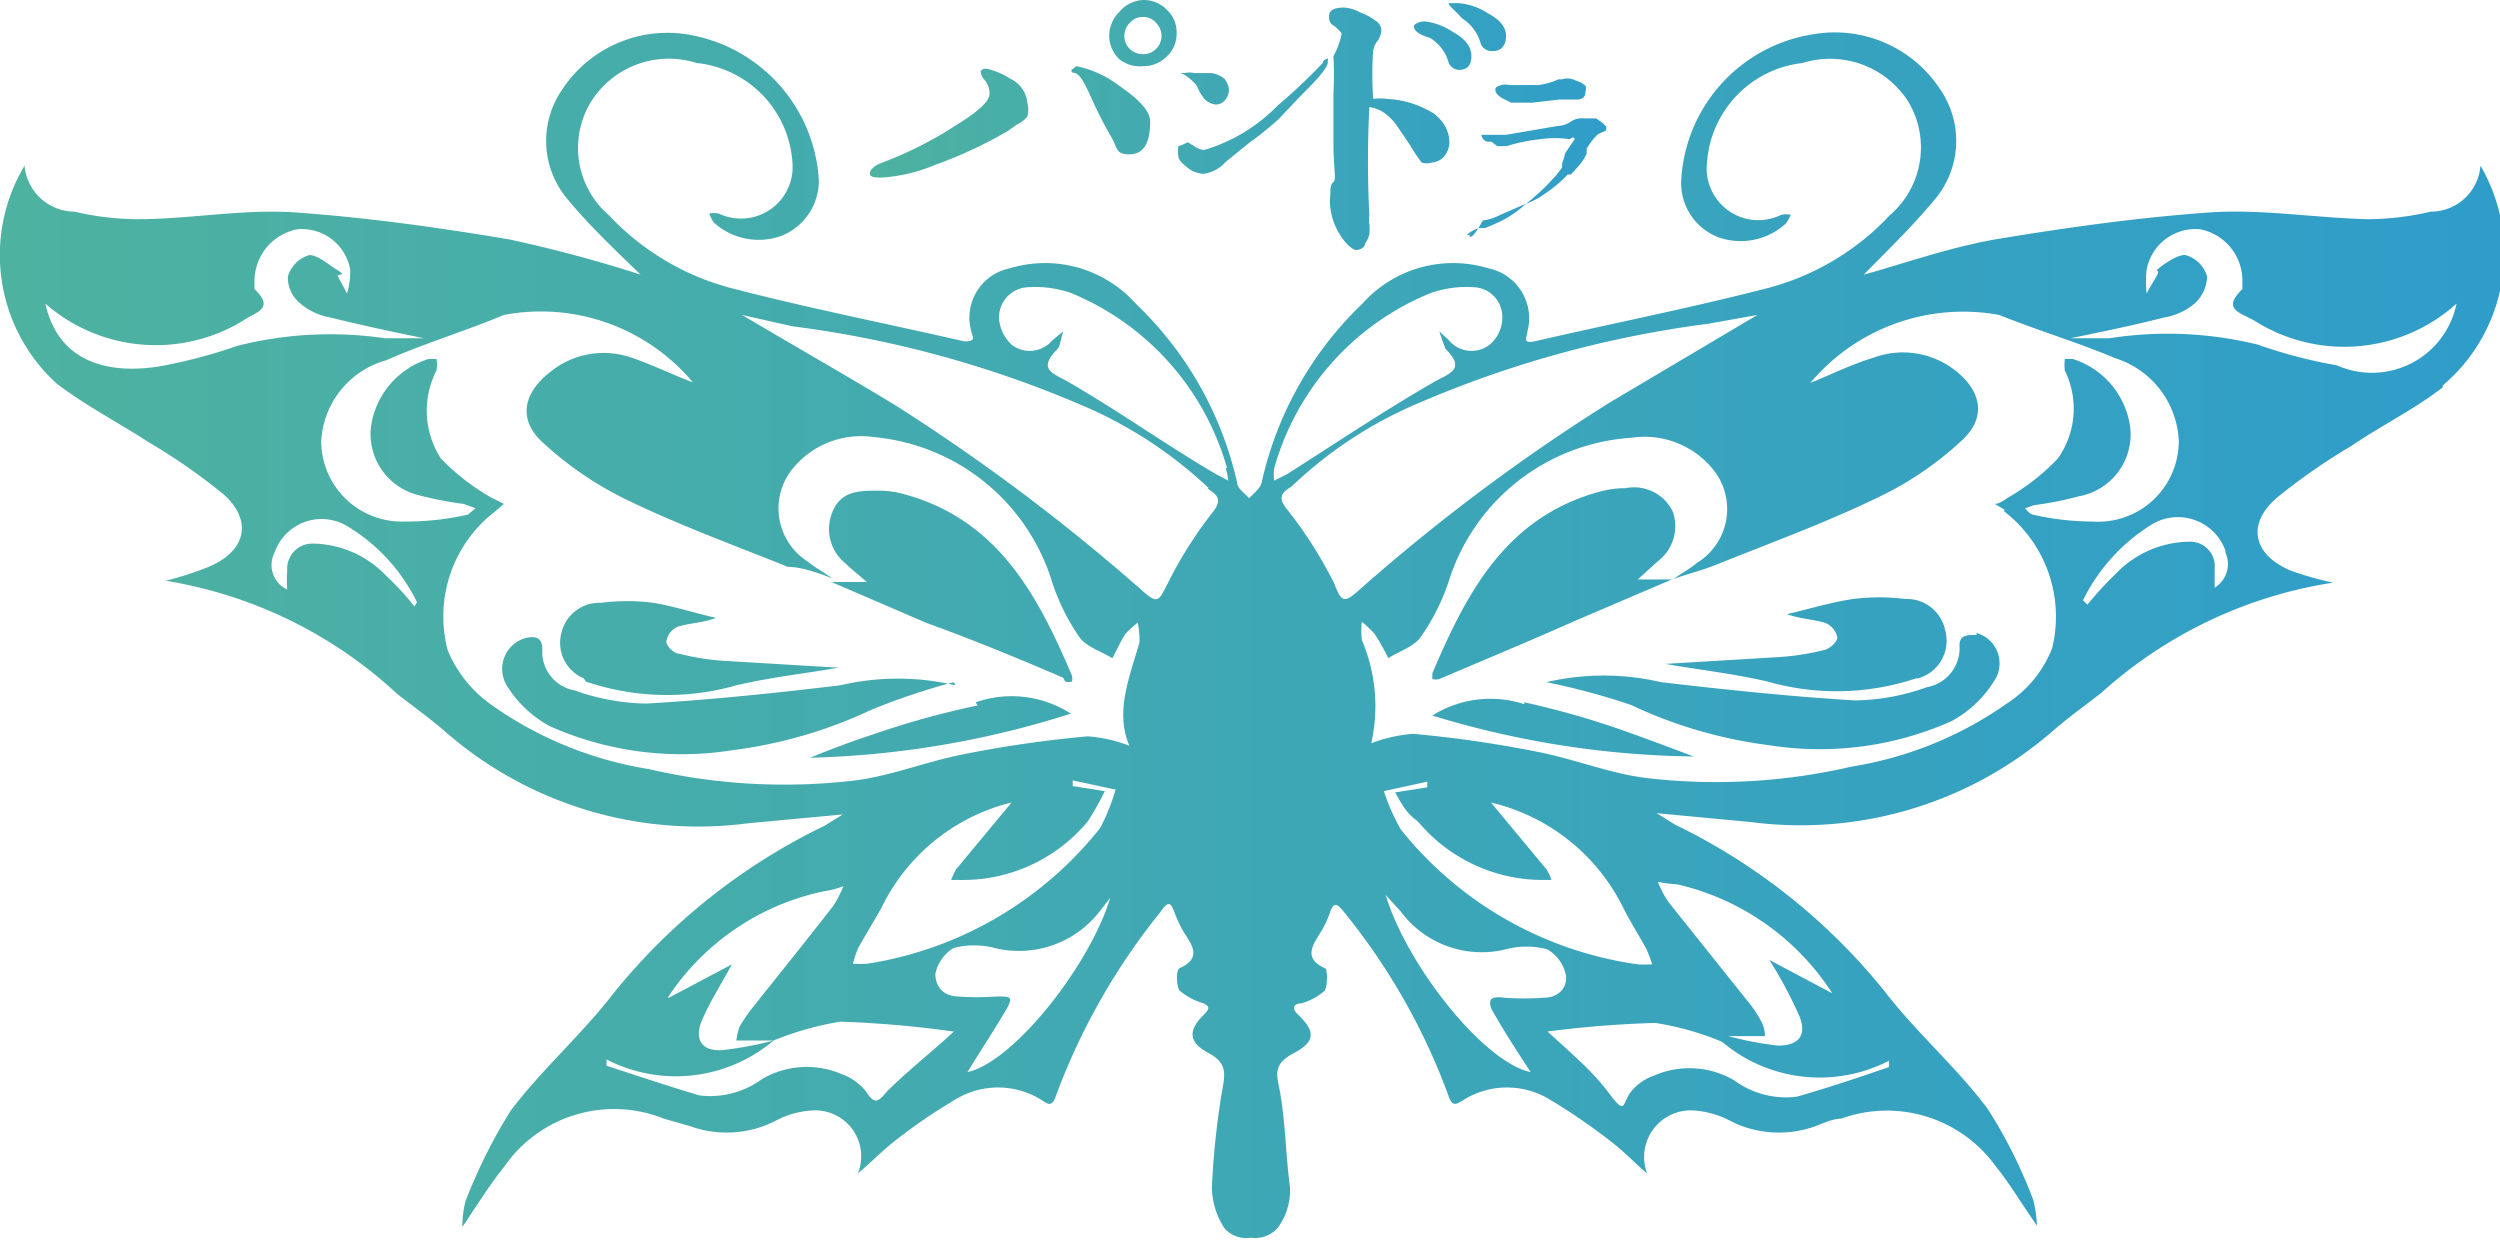 <svg xmlns="http://www.w3.org/2000/svg" xmlns:xlink="http://www.w3.org/1999/xlink" viewBox="0 0 39.69 19.68"><defs><style>.cls-1{fill:url(#名称未設定グラデーション_24);}.cls-2{fill:url(#名称未設定グラデーション_24-2);}</style><linearGradient id="名称未設定グラデーション_24" y1="10.11" x2="39.69" y2="10.11" gradientUnits="userSpaceOnUse"><stop offset="0" stop-color="#4eb2a0"/><stop offset="1" stop-color="#2f9dca"/></linearGradient><linearGradient id="名称未設定グラデーション_24-2" x1="13.81" y1="1.99" x2="25.59" y2="1.99" xlink:href="#名称未設定グラデーション_24"/></defs><g id="レイヤー_2" data-name="レイヤー 2"><g id="レイヤー_1-2" data-name="レイヤー 1"><path id="ageha" class="cls-1" d="M26.49,9.18Zm-2.29,2a1.73,1.73,0,0,0-1.46.18,14.75,14.75,0,0,0,4.15.65c-.35-.13-.69-.26-1-.37A13.45,13.45,0,0,0,24.2,11.15Zm7.18-1.1c-.15,0-.28,0-.27.18a.63.63,0,0,1-.52.65,3.48,3.48,0,0,1-1.14.21c-1-.06-2.06-.17-3.08-.29a4,4,0,0,0-1.82,0,11.21,11.21,0,0,1,1.34.36,7.26,7.26,0,0,0,2.19.64,5.14,5.14,0,0,0,2.9-.38,1.82,1.82,0,0,0,.68-.64A.5.5,0,0,0,31.38,10.05Zm7.4-3.93c-.45.35-1,.62-1.45.93a9.56,9.56,0,0,0-1.18.82c-.49.42-.38.91.22,1.16a5.11,5.11,0,0,0,.67.19A7.1,7.1,0,0,0,33.36,11c-.27.21-.55.41-.81.64a6.1,6.1,0,0,1-4.76,1.41l-1.49-.14.29.18a9.7,9.7,0,0,1,3.34,2.66c.5.65,1.14,1.2,1.63,1.86a7.75,7.75,0,0,1,.72,1.44,2.14,2.14,0,0,1,.06.41c-.26-.37-.44-.68-.66-.95a2.13,2.13,0,0,0-2.45-.75c-.13,0-.28.07-.41.12a1.7,1.7,0,0,1-1.36-.09,1.43,1.43,0,0,0-.57-.16.74.74,0,0,0-.74,1c-.21-.18-.36-.34-.54-.48a9.5,9.5,0,0,0-1-.69,1.3,1.3,0,0,0-1.37,0c-.11.06-.18.14-.25-.08a10.16,10.16,0,0,0-1.66-2.91c-.09-.11-.15-.16-.21,0a1.5,1.5,0,0,1-.16.34c-.12.2-.27.4.07.56.05,0,.05.28,0,.36a1,1,0,0,1-.37.2c-.11,0-.17.07-.05.18.28.27.27.43-.07.61s-.27.34-.22.61c.09.5.09,1,.16,1.52a1,1,0,0,1-.2.65.48.48,0,0,1-.42.15.46.46,0,0,1-.42-.15,1.21,1.21,0,0,1-.2-.65,12.84,12.84,0,0,1,.16-1.52c.05-.27.09-.45-.21-.61s-.35-.34-.08-.61c.12-.11.07-.14,0-.18a1.06,1.06,0,0,1-.38-.2c-.06-.08-.06-.34,0-.36.35-.16.2-.36.07-.56a2.11,2.11,0,0,1-.16-.34c-.06-.18-.12-.13-.21,0a10.4,10.4,0,0,0-1.66,2.91c-.07.22-.14.14-.24.08a1.3,1.3,0,0,0-1.37,0,8.69,8.69,0,0,0-1,.69c-.17.14-.33.3-.54.48a.73.73,0,0,0-.73-1,1.39,1.39,0,0,0-.57.16,1.7,1.7,0,0,1-1.36.09l-.42-.12A2.12,2.12,0,0,0,8,18.53c-.22.27-.41.58-.66.95a1.66,1.66,0,0,1,.05-.41,8.42,8.42,0,0,1,.72-1.44c.5-.66,1.13-1.21,1.63-1.86a9.74,9.74,0,0,1,3.35-2.66l.29-.18-1.5.14a6.1,6.1,0,0,1-4.76-1.41c-.26-.23-.54-.43-.81-.64a7.07,7.07,0,0,0-3.68-1.8A5.11,5.11,0,0,0,3.31,9c.6-.25.71-.74.23-1.16a9.56,9.56,0,0,0-1.18-.82c-.48-.31-1-.58-1.46-.93A2.76,2.76,0,0,1,.39,2.63a.8.8,0,0,0,.79.73,4.5,4.5,0,0,0,1,.12c.82,0,1.65-.16,2.47-.11,1.15.08,2.3.24,3.43.43a21.57,21.57,0,0,1,2.09.56C9.8,4,9.37,3.6,9,3.15a1.43,1.43,0,0,1-.08-1.72A2,2,0,0,1,10.87.54,2.49,2.49,0,0,1,13,2.87a.94.94,0,0,1-.61.88,1.06,1.06,0,0,1-1.06-.22.61.61,0,0,1-.07-.14.39.39,0,0,1,.15,0,.82.82,0,0,0,1.17-.82A1.7,1.7,0,0,0,11.06,1a1.46,1.46,0,0,0-1.68.62,1.41,1.41,0,0,0,.29,1.8,4.09,4.09,0,0,0,2,1.17c1.2.31,2.42.55,3.64.83.21,0,.12-.08.11-.16a.8.8,0,0,1,.61-1,1.93,1.93,0,0,1,2,.56,5.63,5.63,0,0,1,1.61,2.84c0,.09.12.17.19.25.08-.08.18-.16.2-.25a5.61,5.61,0,0,1,1.6-2.84,1.93,1.93,0,0,1,2-.56.81.81,0,0,1,.62,1c0,.08-.1.2.11.16,1.21-.28,2.43-.52,3.64-.83a4.07,4.07,0,0,0,2-1.17,1.42,1.42,0,0,0,.3-1.8A1.47,1.47,0,0,0,28.62,1,1.71,1.71,0,0,0,27.1,2.59a.82.82,0,0,0,1.18.82.36.36,0,0,1,.15,0,.64.64,0,0,1-.08.14,1.06,1.06,0,0,1-1.06.22.92.92,0,0,1-.6-.88A2.48,2.48,0,0,1,28.81.54a2,2,0,0,1,2,.89,1.44,1.44,0,0,1-.08,1.72c-.37.45-.8.86-1.14,1.21.62-.17,1.35-.43,2.09-.56,1.14-.19,2.29-.35,3.44-.43.81-.05,1.64.09,2.47.11a4.41,4.41,0,0,0,1-.12.79.79,0,0,0,.79-.73A2.75,2.75,0,0,1,38.78,6.12ZM6.11,5.37h.62c-.54-.11-1-.21-1.49-.33a1,1,0,0,1-.47-.22.53.53,0,0,1-.2-.43.5.5,0,0,1,.34-.34c.14,0,.3.15.45.24s0,.06,0,.09l.15.28a1.28,1.28,0,0,0,.05-.38.78.78,0,0,0-.84-.64.84.84,0,0,0-.68.82s0,.11,0,.13c.34.32,0,.37-.18.5A2.66,2.66,0,0,1,.72,4.82c.21.94,1,1.12,1.79,1a8.06,8.06,0,0,0,1.26-.33A6,6,0,0,1,6.11,5.37Zm.51,4.19A2.88,2.88,0,0,0,5.54,8.37a.79.79,0,0,0-1.18.4.43.43,0,0,0,.2.59,1.92,1.92,0,0,1,0-.3.4.4,0,0,1,.41-.43,1.64,1.64,0,0,1,1.16.51,4.22,4.22,0,0,1,.45.49Zm4,6.28,1-.53c-.19.35-.36.61-.48.9s0,.49.34.46a5.62,5.62,0,0,0,.8-.15h-.37l-.22,0a1.19,1.19,0,0,1,.05-.22,2.75,2.75,0,0,1,.23-.33c.42-.53.85-1.06,1.26-1.59a1.82,1.82,0,0,0,.16-.31,1.57,1.57,0,0,1-.31.08A3.93,3.93,0,0,0,10.6,15.84Zm4.54.54a16.81,16.81,0,0,0-1.82-.16,4.84,4.84,0,0,0-1.06.3h0a2.4,2.4,0,0,1-2.65.3v.1c.49.16,1,.33,1.47.47a1.39,1.39,0,0,0,1-.26,1.41,1.41,0,0,1,1.28-.07.85.85,0,0,1,.37.27c.13.2.18.18.33,0C14.41,17,14.75,16.74,15.14,16.38Zm2.5-2.17-.18.23a1.62,1.62,0,0,1-1.69.61,1.3,1.3,0,0,0-.65,0,.63.63,0,0,0-.29.41c0,.2.12.35.35.36a4.42,4.42,0,0,0,.63,0c.21,0,.26,0,.15.2-.2.34-.42.67-.62,1C16.08,16.87,17.32,15.32,17.64,14.21Zm.07-1.67-.7-.15,0,.09,0,0,.51.08a4.53,4.53,0,0,1-.27.48,2.58,2.58,0,0,1-2.05.93l-.12,0a1.3,1.3,0,0,1,.08-.17l.88-1.06A3.12,3.12,0,0,0,14,14.4c-.12.22-.26.44-.38.66a2.25,2.25,0,0,0-.08.24,1.85,1.85,0,0,0,.23,0,5.87,5.87,0,0,0,3.7-2.16A3.37,3.37,0,0,0,17.71,12.54Zm.35-2.67a2,2,0,0,0-.21.19c-.08.12-.14.26-.21.39-.18-.11-.41-.18-.52-.33a3.36,3.36,0,0,1-.44-.89,3.27,3.27,0,0,0-2.82-2.29,1.4,1.4,0,0,0-1.27.47,1,1,0,0,0,.22,1.51c.12.1.26.17.38.26C13,9.1,12.73,9,12.51,9c-.87-.35-1.75-.67-2.59-1.08A5.5,5.5,0,0,1,8.59,7c-.37-.36-.27-.77.14-1.09A1.34,1.34,0,0,1,10,5.67c.34.11.65.27,1,.4A3.15,3.15,0,0,0,8,5c-.62.26-1.26.45-1.87.72A1.41,1.41,0,0,0,5.1,7,1.28,1.28,0,0,0,6.43,8.28a4.47,4.47,0,0,0,1-.11s.08-.07.12-.1L7.36,8a5.72,5.72,0,0,1-.72-.14,1,1,0,0,1-.75-1.09A1.32,1.32,0,0,1,6.8,5.7h.13a.52.52,0,0,1,0,.18A1.4,1.4,0,0,0,7,7.28a3.56,3.56,0,0,0,.8.62L8,8l-.14.12a2.1,2.1,0,0,0-.75,2.21,2,2,0,0,0,.72.88,5.94,5.94,0,0,0,2.47,1,9.51,9.51,0,0,0,3.19.19c.6-.06,1.18-.3,1.78-.42a18.52,18.52,0,0,1,2-.29,2.32,2.32,0,0,1,.66.15c-.23-.54,0-1.08.16-1.64A1.4,1.4,0,0,0,18.06,9.87Zm1.11-2.12a6.79,6.79,0,0,0-2-1.31,17.14,17.14,0,0,0-4.61-1.26L11.78,5c.81.48,1.6.93,2.38,1.4a31.21,31.21,0,0,1,4,3c.22.19.24.13.36-.1a6.64,6.64,0,0,1,.75-1.19C19.44,7.88,19.24,7.82,19.17,7.75Zm.29-.32A4.26,4.26,0,0,0,17,4.65a1.75,1.75,0,0,0-.68-.09.48.48,0,0,0-.46.49.63.63,0,0,0,.21.43.47.47,0,0,0,.64-.08l.17-.14c-.05.16-.05.24-.09.28-.34.34-.05.39.2.54.79.46,1.55,1,2.32,1.45l.19.1A1.27,1.27,0,0,0,19.46,7.43Zm.95.1c.77-.49,1.53-1,2.31-1.45.25-.15.55-.2.21-.54,0,0-.05-.12-.1-.28L23,5.4a.47.47,0,0,0,.64.08.56.56,0,0,0,.21-.43.47.47,0,0,0-.45-.49,1.72,1.72,0,0,0-.68.09,4.24,4.24,0,0,0-2.49,2.78.66.66,0,0,0,0,.2ZM21.54,9.4a30.53,30.53,0,0,1,4-3L27.9,5l-.78.14a17.17,17.17,0,0,0-4.6,1.26,6.66,6.66,0,0,0-2,1.31c-.08.07-.28.13-.1.36a6.68,6.68,0,0,1,.76,1.19C21.29,9.53,21.32,9.59,21.54,9.4Zm.61,3.18.51-.08,0,0,0-.09-.69.15a3.33,3.33,0,0,0,.27.61A5.86,5.86,0,0,0,26,15.31a1.85,1.85,0,0,0,.23,0,2.34,2.34,0,0,0-.09-.24c-.12-.22-.26-.44-.37-.66a3.15,3.15,0,0,0-2.1-1.67l.88,1.06a.65.65,0,0,1,.08.17l-.12,0a2.58,2.58,0,0,1-2-.93C22.32,12.91,22.24,12.74,22.15,12.58Zm1.73,3.26a4.38,4.38,0,0,0,.63,0c.23,0,.38-.16.35-.36a.61.61,0,0,0-.3-.41,1.29,1.29,0,0,0-.65,0,1.6,1.6,0,0,1-1.68-.61L22,14.21c.33,1.11,1.56,2.66,2.3,2.81-.2-.31-.42-.64-.62-1C23.62,15.87,23.67,15.81,23.88,15.84ZM26.32,14a1.82,1.82,0,0,0,.16.31l1.27,1.59a1.9,1.9,0,0,1,.22.33.51.51,0,0,1,.05.22l-.22,0h-.36a5.24,5.24,0,0,0,.79.15c.32,0,.46-.16.34-.46a6.75,6.75,0,0,0-.48-.9l1,.53a4,4,0,0,0-2.46-1.73A2,2,0,0,1,26.32,14Zm-1.78,2.35c.39.36.73.64,1,1s.21.19.34,0a.8.8,0,0,1,.37-.27,1.41,1.41,0,0,1,1.28.07,1.38,1.38,0,0,0,1,.26c.49-.14,1-.31,1.46-.47v-.1a2.4,2.4,0,0,1-2.65-.3h0a4.55,4.55,0,0,0-1.06-.3A17,17,0,0,0,24.54,16.38Zm7.28-8.26L31.67,8c.07,0,.15-.06.21-.1a3.5,3.5,0,0,0,.79-.62,1.37,1.37,0,0,0,.11-1.4,1,1,0,0,1,0-.18h.13a1.32,1.32,0,0,1,.91,1.09A1,1,0,0,1,33,7.88a5.25,5.25,0,0,1-.71.14l-.14.05s.07.09.12.1a4.33,4.33,0,0,0,.95.11A1.28,1.28,0,0,0,34.59,7a1.44,1.44,0,0,0-1-1.31C33,5.44,32.36,5.25,31.74,5a3.17,3.17,0,0,0-3,1.08c.32-.13.64-.29,1-.4a1.35,1.35,0,0,1,1.3.2c.41.32.5.73.13,1.09a5.26,5.26,0,0,1-1.32.91c-.84.41-1.72.73-2.59,1.08-.22.09-.46.15-.69.23.13-.09.26-.16.38-.26a1,1,0,0,0,.22-1.51,1.4,1.4,0,0,0-1.27-.47A3.26,3.26,0,0,0,23,9.23a3.39,3.39,0,0,1-.45.89c-.11.15-.34.22-.51.33a3,3,0,0,0-.22-.39,1.84,1.84,0,0,0-.2-.19,1.4,1.4,0,0,0,0,.29,2.67,2.67,0,0,1,.15,1.64,2.4,2.4,0,0,1,.66-.15,18.7,18.7,0,0,1,2,.29c.6.12,1.18.36,1.78.42a9.54,9.54,0,0,0,3.19-.19,5.9,5.9,0,0,0,2.46-1,1.84,1.84,0,0,0,.72-.88A2.11,2.11,0,0,0,31.82,8.12Zm3.51.65a.8.8,0,0,0-1.19-.4,2.93,2.93,0,0,0-1.07,1.19l.07.07a5.34,5.34,0,0,1,.45-.49,1.64,1.64,0,0,1,1.17-.51.39.39,0,0,1,.4.43c0,.09,0,.18,0,.3A.44.44,0,0,0,35.33,8.77ZM39,4.82a2.66,2.66,0,0,1-3.21.27c-.23-.13-.52-.18-.19-.5,0,0,0-.08,0-.13a.83.83,0,0,0-.67-.82.79.79,0,0,0-.85.64,1.73,1.73,0,0,0,0,.38c.05-.1.11-.19.16-.28s0-.08,0-.09.31-.26.46-.24a.5.5,0,0,1,.34.34.6.6,0,0,1-.2.43,1,1,0,0,1-.48.22c-.47.12-.95.22-1.49.33h.62a6,6,0,0,1,2.35.1,7.78,7.78,0,0,0,1.26.33A1.37,1.37,0,0,0,39,4.82Zm-8.55,5.95a.62.62,0,0,0,.43-.77.62.62,0,0,0-.63-.49,3.29,3.29,0,0,0-.83,0c-.35.05-.7.16-1.05.24.22.08.42.08.61.14a.32.32,0,0,1,.19.23c0,.07-.12.18-.21.2a4,4,0,0,1-.69.11l-1.83.11c.5.09,1.06.15,1.62.28A4,4,0,0,0,30.42,10.77ZM26,9.2l.32-.29a.7.7,0,0,0,.24-.78.68.68,0,0,0-.75-.38,1.59,1.59,0,0,0-.43.06c-1.48.41-2.1,1.61-2.64,2.88,0,0,0,.06,0,.09a.2.2,0,0,0,.11,0c.73-.31,1.45-.61,2.17-.93l1.52-.65h-.07Zm-10.48,2a13.6,13.6,0,0,0-1.66.46c-.34.11-.68.24-1,.37A14.81,14.81,0,0,0,17,11.33,1.73,1.73,0,0,0,15.49,11.15Zm-.35-.32a4,4,0,0,0-1.83,0c-1,.12-2.05.23-3.08.29a3.53,3.53,0,0,1-1.14-.21.62.62,0,0,1-.51-.65c0-.21-.13-.21-.27-.18a.51.51,0,0,0-.29.76,1.82,1.82,0,0,0,.68.64,5.15,5.15,0,0,0,2.9.38,7.32,7.32,0,0,0,2.2-.64A10.73,10.73,0,0,1,15.14,10.83Zm-5.87-.06a4,4,0,0,0,2.39.06c.55-.13,1.12-.19,1.62-.28l-1.84-.11a3.86,3.86,0,0,1-.68-.11c-.09,0-.22-.13-.21-.2a.3.3,0,0,1,.18-.23c.19-.06.39-.06.61-.14-.35-.08-.69-.19-1-.24a3.29,3.29,0,0,0-.83,0,.62.62,0,0,0-.63.49A.61.61,0,0,0,9.27,10.77Zm7.61,0a.2.2,0,0,0,.11,0,.28.28,0,0,0,0-.09c-.54-1.27-1.17-2.47-2.65-2.88a1.52,1.52,0,0,0-.42-.06c-.32,0-.62,0-.75.38a.7.7,0,0,0,.23.78c.1.1.22.19.33.29l-.46,0H13.2l1.51.65C15.43,10.15,16.16,10.45,16.88,10.76ZM13.2,9.18Z"/><path class="cls-2" d="M13.81,2.76c0-.07.07-.13.2-.18A6,6,0,0,0,15.16,2c.36-.22.55-.39.55-.51a.33.33,0,0,0-.07-.21.23.23,0,0,1-.07-.14s0-.05.09-.05a1.16,1.16,0,0,1,.38.16.47.47,0,0,1,.27.38.42.42,0,0,1,0,.22.48.48,0,0,1-.17.13L16,2.08a7,7,0,0,1-1.16.54,2.61,2.61,0,0,1-.85.2C13.86,2.82,13.81,2.8,13.81,2.76Zm3.28-1.71a1.71,1.71,0,0,1,.69.32c.32.22.48.4.48.56,0,.35-.11.52-.33.52s-.18-.09-.29-.28a6.16,6.16,0,0,1-.32-.63c-.1-.22-.17-.34-.23-.37s-.08,0-.08-.06a.05.05,0,0,1,0,0Zm.68-.11a.52.52,0,0,1-.16-.37.53.53,0,0,1,.16-.38A.52.52,0,0,1,18.15,0a.51.51,0,0,1,.37.15.49.49,0,0,1,.16.38.49.49,0,0,1-.16.37.51.51,0,0,1-.37.15A.52.52,0,0,1,17.77.94Zm.17-.58a.29.29,0,0,0,.21.5.28.28,0,0,0,.2-.08.29.29,0,0,0,0-.42.25.25,0,0,0-.2-.09A.26.26,0,0,0,17.94.36Zm.8.8s0,0,.07,0a.34.34,0,0,1,.15,0l.26,0a.41.41,0,0,1,.22.09s.07.09.07.18-.07.23-.21.23a.3.3,0,0,1-.18-.09A.8.8,0,0,1,19,1.36a.87.87,0,0,0-.19-.17Zm.12,1.1.1.06a.27.27,0,0,0,.16.06,2.69,2.69,0,0,0,1.17-.71A8.92,8.92,0,0,0,21,1c0-.05.07-.07.08-.07s0,0,0,.06-.1.2-.31.41-.36.38-.48.5a5.62,5.62,0,0,1-.46.37l-.37.3a.57.57,0,0,1-.36.19.45.45,0,0,1-.25-.1c-.09-.07-.14-.13-.14-.17a.38.38,0,0,1,0-.17C18.81,2.29,18.84,2.26,18.86,2.26Zm2.24-2c0-.1.08-.14.24-.14A.63.63,0,0,1,21.6.2a.89.89,0,0,1,.24.13.18.18,0,0,1,.09.15.32.32,0,0,1-.06.17A.33.33,0,0,0,21.8.8a5.88,5.88,0,0,0,0,.77.85.85,0,0,1,.22,0,1.53,1.53,0,0,1,.65.18.57.57,0,0,1,.23.19.53.53,0,0,1,.11.3.36.36,0,0,1-.08.24.28.28,0,0,1-.2.1.25.25,0,0,1-.16,0,2.37,2.37,0,0,1-.18-.27L22.18,2A.82.82,0,0,0,22,1.81a.54.54,0,0,0-.26-.11,16.89,16.89,0,0,0,0,1.72.43.43,0,0,0,0,.14.8.8,0,0,1,0,.16.45.45,0,0,1-.07.15c0,.07-.1.1-.14.1s-.16-.08-.26-.25a1,1,0,0,1-.15-.43.7.7,0,0,1,0-.19c0-.1,0-.17.05-.21s0-.23,0-.58,0-.62,0-.83a5.65,5.65,0,0,0,0-.59A1.14,1.14,0,0,0,21.3.53a.68.68,0,0,0-.12-.12A.14.14,0,0,1,21.1.29Zm1.35.14s.06-.06.17-.06a1,1,0,0,1,.45.17c.2.11.29.24.29.38s-.06.22-.2.22A.19.19,0,0,1,23,1a.66.66,0,0,0-.3-.4C22.52.55,22.45.48,22.45.43ZM23,.05s.05,0,.16,0a1,1,0,0,1,.46.16c.19.1.29.22.29.36s-.07.24-.2.24a.19.19,0,0,1-.2-.11.69.69,0,0,0-.3-.41C23.11.17,23,.1,23,.05Zm.29,3.68s.06-.07.19-.11l.1,0,.14-.06a1.72,1.72,0,0,0,.49-.31,4,4,0,0,0,.34-.3l.15-.16c.06-.08.1-.12.1-.14l0-.06a1.07,1.07,0,0,0,.05-.16,0,0,0,0,0,0,0L25,2.21s0-.06-.08,0a1.66,1.66,0,0,0-.47,0,2.76,2.76,0,0,0-.53.11l-.09,0-.06,0-.09-.07-.05,0c-.07,0-.11-.07-.11-.11a.08.08,0,0,1,0,0s0,0,0,0l.39,0L24.73,2a.4.4,0,0,0,.21-.07.3.3,0,0,1,.2-.05h.15l.05,0,.1.07.06.06h0l0,0h0v0s0,0,0,0l0,.06a.17.17,0,0,0,0,0l-.13.06s-.09.08-.18.23l0,.08a.86.86,0,0,1-.15.22l-.1.11-.05,0a2.1,2.1,0,0,1-.37.31l0,0a1.29,1.29,0,0,1-.33.17l-.37.16a.78.78,0,0,1-.28.09C23.38,3.8,23.33,3.78,23.33,3.73Zm.53-2.38a.4.4,0,0,1,.15,0l.14,0,.31,0a1.06,1.06,0,0,0,.32-.09l.06,0a.25.25,0,0,1,.17,0l.13.05s0,0,.07.05a.15.15,0,0,1,0,.1h0c0,.08-.05.12-.13.12l-.28,0-.43.05h-.16l-.1,0-.08,0-.14-.07c-.08-.05-.11-.09-.11-.14S23.83,1.35,23.86,1.35Z"/></g></g></svg>